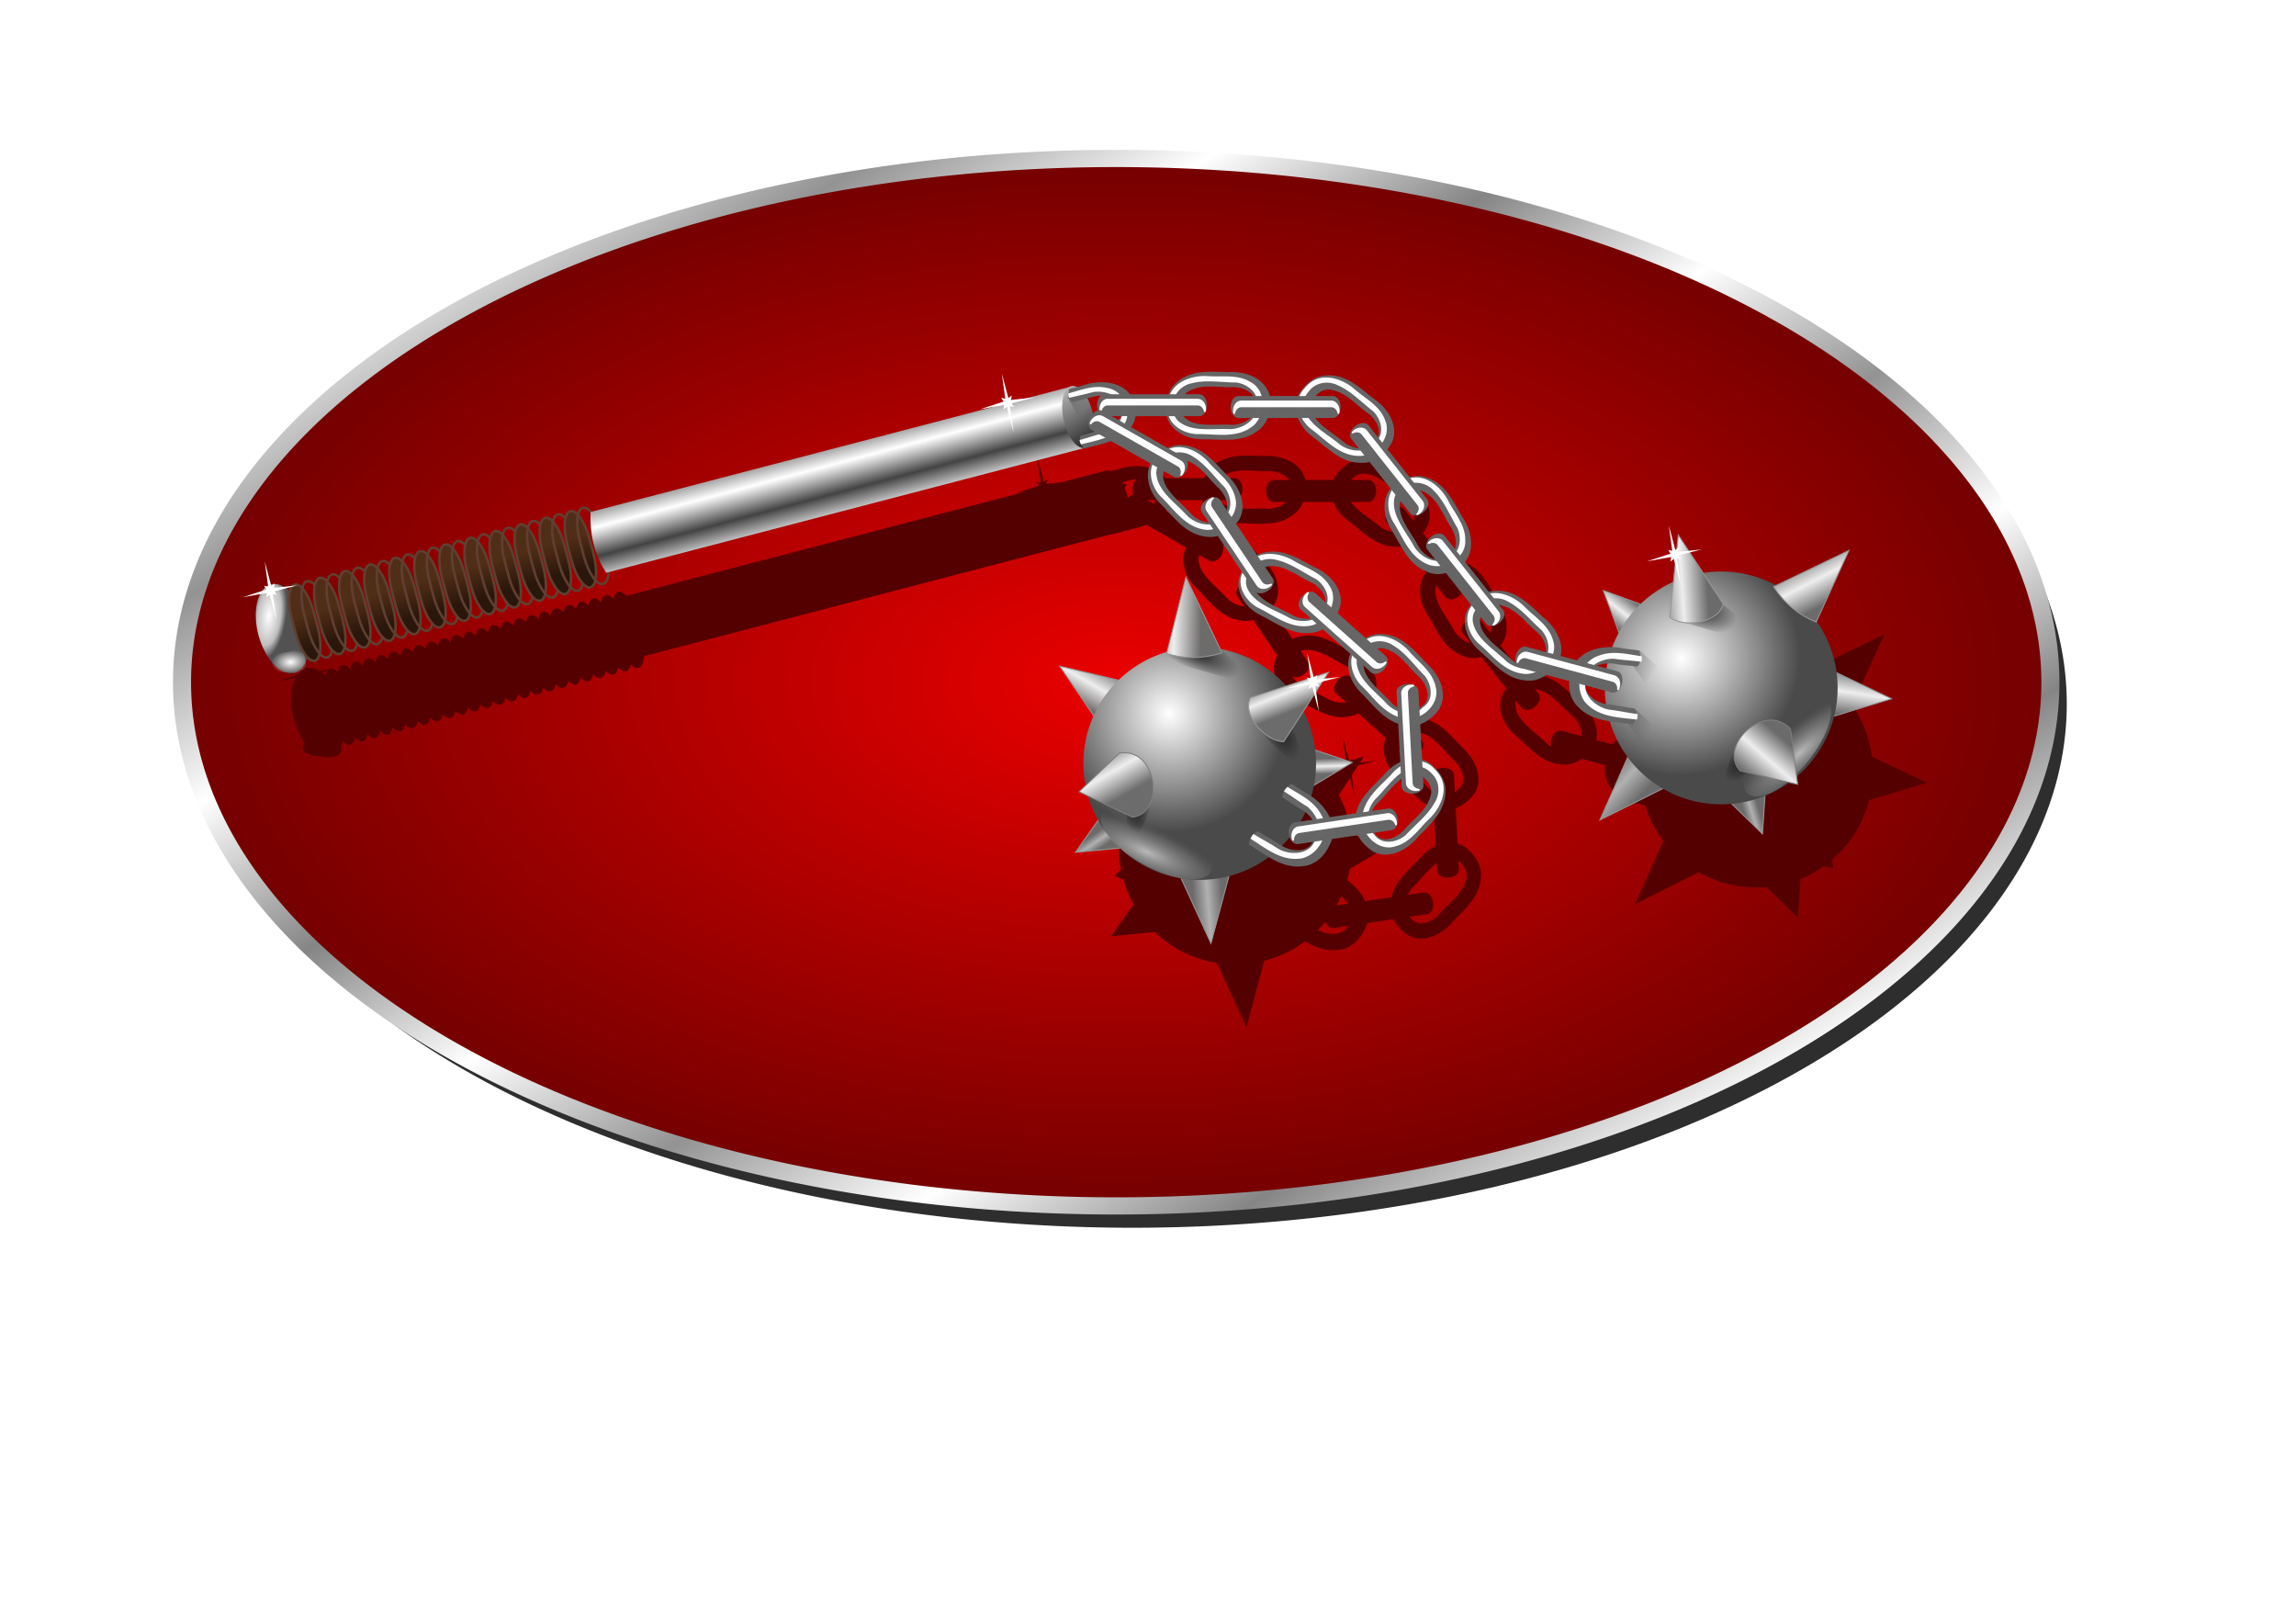 <svg xmlns="http://www.w3.org/2000/svg" xmlns:xlink="http://www.w3.org/1999/xlink" viewBox="0 0 1052.4 744.09" version="1.0"><defs><linearGradient id="R" y2="330.95" xlink:href="#e" gradientUnits="userSpaceOnUse" x2="722.87" gradientTransform="matrix(.747 .425 -.599 .869 157.46 -408.94)" y1="330.95" x1="711.2"/><linearGradient id="e"><stop offset="0" stop-color="#686868"/><stop offset="1" stop-color="#686868" stop-opacity="0"/></linearGradient><linearGradient id="f"><stop offset="0" stop-color="#6b6b6b"/><stop offset=".5" stop-color="#b1b1b1"/><stop offset="1" stop-color="#6d6d6d" stop-opacity=".984"/></linearGradient><linearGradient id="b"><stop offset="0" stop-color="#fff"/><stop offset=".617" stop-color="#979797" stop-opacity=".498"/><stop offset="1" stop-color="#303030" stop-opacity="0"/></linearGradient><linearGradient id="c"><stop offset="0" stop-color="#6b6b6b"/><stop offset=".5" stop-color="#eee"/><stop offset="1" stop-color="#6d6d6d" stop-opacity=".984"/></linearGradient><linearGradient id="a"><stop offset="0" stop-color="#fff"/><stop offset="1" stop-color="#4a4a4a"/></linearGradient><linearGradient id="m" y2="356.54" xlink:href="#g" gradientUnits="userSpaceOnUse" x2="181.87" gradientTransform="rotate(-14.898 -713.447 721.651) scale(1.486)" y1="346.63" x1="181.66"/><linearGradient id="g"><stop offset="0" stop-color="#502d16"/><stop offset="1" stop-color="#2a170b"/></linearGradient><linearGradient id="o" y2="376.89" spreadMethod="reflect" gradientUnits="userSpaceOnUse" x2="479.65" gradientTransform="translate(-13.294 -199.89)" y1="402.14" x1="486.33"><stop offset="0" stop-color="#434343"/><stop offset=".5" stop-color="#fff"/><stop offset="1" stop-color="#5a5a5a"/></linearGradient><linearGradient id="q" y2="545.88" xlink:href="#f" gradientUnits="userSpaceOnUse" x2="167.11" gradientTransform="translate(305.07 -422.65) scale(1.527)" y1="546.59" x1="158.42"/><linearGradient id="r" y2="527.58" xlink:href="#c" gradientUnits="userSpaceOnUse" x2="129.55" gradientTransform="matrix(-1.229 .906 .906 1.229 288.66 -411.14)" y1="523.82" x1="126.97"/><linearGradient id="i" y2="303.65" spreadMethod="reflect" gradientUnits="userSpaceOnUse" x2="229.93" y1="247.72" x1="192.26"><stop offset="0" stop-color="#858585"/><stop offset=".5" stop-color="#fff"/><stop offset="1" stop-color="#939393"/></linearGradient><linearGradient id="s" y2="527.58" xlink:href="#f" gradientUnits="userSpaceOnUse" x2="129.55" gradientTransform="translate(308.23 -418.07) scale(1.527)" y1="523.82" x1="126.97"/><linearGradient id="t" y2="485.57" xlink:href="#c" gradientUnits="userSpaceOnUse" x2="122.98" gradientTransform="translate(308.23 -418.07) scale(1.527)" y1="473.44" x1="130.02"/><linearGradient id="x" y2="485.84" xlink:href="#c" gradientUnits="userSpaceOnUse" x2="189.17" gradientTransform="translate(308.23 -418.07) scale(1.527)" y1="475.28" x1="184.89"/><linearGradient id="z" y2="513.03" xlink:href="#c" gradientUnits="userSpaceOnUse" x2="134.48" gradientTransform="translate(308.23 -418.07) scale(1.527)" y1="499.41" x1="126.73"/><linearGradient id="D" y2="545.61" xlink:href="#f" gradientUnits="userSpaceOnUse" x2="172" gradientTransform="matrix(-1.19 -.958 -.958 1.19 1464.1 -133.58)" y1="546.59" x1="158.42"/><linearGradient id="E" y2="530.06" xlink:href="#c" gradientUnits="userSpaceOnUse" x2="130.4" gradientTransform="matrix(.39 1.477 -1.477 .39 1469.7 -114.32)" y1="522.47" x1="124.69"/><linearGradient id="Q" y2="220.73" gradientUnits="userSpaceOnUse" x2="509.1" y1="248.01" x1="517.4"><stop offset="0" stop-color="#333"/><stop offset="1" stop-color="#cecece"/></linearGradient><linearGradient id="F" y2="527.58" xlink:href="#f" gradientUnits="userSpaceOnUse" x2="129.55" gradientTransform="matrix(-1.19 -.958 -.958 1.19 1458.8 -131.99)" y1="523.82" x1="126.97"/><linearGradient id="G" y2="485.57" xlink:href="#c" gradientUnits="userSpaceOnUse" x2="122.98" gradientTransform="matrix(-1.19 -.958 -.958 1.19 1458.8 -131.99)" y1="473.44" x1="130.02"/><linearGradient id="U" y2="461.32" xlink:href="#c" gradientUnits="userSpaceOnUse" x2="157.99" gradientTransform="translate(309.29 -417.36) scale(1.527)" y1="460.93" x1="141.75"/><linearGradient id="I" y2="457.77" xlink:href="#c" gradientUnits="userSpaceOnUse" x2="163.28" gradientTransform="matrix(-1.19 -.958 -.958 1.19 1457.5 -132.1)" y1="464.21" x1="149.03"/><linearGradient id="d"><stop offset="0" stop-color="#1a1a1a"/><stop offset="1" stop-color="#1a1a1a" stop-opacity="0"/></linearGradient><linearGradient id="P" y2="330.95" xlink:href="#e" gradientUnits="userSpaceOnUse" x2="722.87" gradientTransform="matrix(.847 .531 -.68 1.086 368.72 -407.37)" y1="330.95" x1="711.2"/><linearGradient id="O" y2="330.95" xlink:href="#e" gradientUnits="userSpaceOnUse" x2="722.87" gradientTransform="matrix(.847 .531 -.68 1.086 370.94 -434.06)" y1="330.95" x1="711.2"/><linearGradient id="N" y2="518.62" xlink:href="#c" gradientUnits="userSpaceOnUse" x2="130.91" gradientTransform="matrix(-1.19 -.958 -.958 1.19 1458.8 -131.99)" y1="503.44" x1="130.37"/><linearGradient id="L" y2="487.17" xlink:href="#c" gradientUnits="userSpaceOnUse" x2="196.04" gradientTransform="matrix(-1.19 -.958 -.958 1.19 1458.8 -131.99)" y1="476.91" x1="184.89"/><radialGradient id="M" xlink:href="#d" gradientUnits="userSpaceOnUse" cy="75.818" cx="26.41" gradientTransform="matrix(-.817 -.772 -1.454 1.445 931.34 259.42)" r="5.929"/><radialGradient id="u" xlink:href="#a" gradientUnits="userSpaceOnUse" cy="502" cx="132.61" gradientTransform="matrix(.457 .914 -.894 .447 532.23 137.95)" r="36.371"/><radialGradient id="T" xlink:href="#d" gradientUnits="userSpaceOnUse" cy="2.871" cx="9.18" gradientTransform="matrix(-.463 .762 -2.084 -1.099 557.62 294.46)" r="9.663"/><radialGradient id="n" gradientUnits="userSpaceOnUse" cy="348.82" cx="243.79" gradientTransform="matrix(1.521 5.287 -8.4 1.305 2692.5 -1440.7)" r="1.043"><stop offset="0" stop-color="#fff"/><stop offset="1" stop-color="#fff" stop-opacity="0"/></radialGradient><radialGradient id="v" xlink:href="#b" gradientUnits="userSpaceOnUse" cy="82.863" cx="51.899" gradientTransform="matrix(.046 .439 -1.581 .114 170.32 56.754)" r="15.532"/><radialGradient id="j" gradientUnits="userSpaceOnUse" cy="253.04" cx="254.82" gradientTransform="matrix(1 0 0 .593 0 103.01)" r="169.87"><stop offset="0" stop-color="#ea0000"/><stop offset="1" stop-color="#730000"/></radialGradient><radialGradient id="J" xlink:href="#b" gradientUnits="userSpaceOnUse" cy="82.448" cx="52.349" gradientTransform="matrix(.084 .431 -1.571 .237 167.33 47.045)" r="15.532"/><radialGradient id="H" xlink:href="#a" gradientUnits="userSpaceOnUse" cy="486.89" cx="157.8" gradientTransform="matrix(.457 .914 -.894 .447 532.23 137.95)" r="36.371"/><radialGradient id="y" xlink:href="#d" gradientUnits="userSpaceOnUse" cy="75.818" cx="26.41" gradientTransform="matrix(1.12 -.089 .227 2.037 473.76 217.56)" r="5.929"/><radialGradient id="K" xlink:href="#d" gradientUnits="userSpaceOnUse" cy="2.871" cx="9.18" gradientTransform="matrix(-.388 .995 -1.724 -.691 787.4 271.68)" r="9.663"/><radialGradient id="w" xlink:href="#d" gradientUnits="userSpaceOnUse" cy="2.871" cx="9.18" gradientTransform="matrix(-.582 .54 -.979 -1.531 593.22 332.27)" r="9.663"/><radialGradient id="l" gradientUnits="userSpaceOnUse" cy="348.25" cx="142.22" gradientTransform="matrix(.637 .263 -.655 1.588 281.89 -244.82)" r="7.704"><stop offset="0" stop-color="#fff"/><stop offset=".689" stop-color="#bfbfbf"/><stop offset="1" stop-color="#525252"/></radialGradient><filter id="S" height="1.478" width="1.033" y="-.239" x="-.016"><feGaussianBlur stdDeviation=".574"/></filter><filter id="h"><feGaussianBlur stdDeviation="3.105"/></filter><filter id="p"><feGaussianBlur stdDeviation="3.843"/></filter><filter id="k"><feGaussianBlur stdDeviation="10.682"/></filter><filter id="C"><feGaussianBlur stdDeviation="1.035"/></filter><clipPath id="B" clipPathUnits="userSpaceOnUse"><path d="M69.756 419.73c-29.363-.73-54.615-18.77-56.367-40.26-1.751-21.49 33.443-44.49 38.269-26.77 1.58 5.8 27.764 2.04 28.876.41 9.116-13.3 37.736 10.49 39.246 29.02 1.75 21.49-20.661 38.34-50.024 37.6z" opacity=".615" color="#000" fill-rule="evenodd" fill="#1a1a1a"/></clipPath><clipPath id="A" clipPathUnits="userSpaceOnUse"><path d="M-159.35-60.314c-12.07 26.781-38.49 43.064-58.97 36.346-20.49-6.718-28.05-48.076-9.84-45.654 5.96.794 12.64-24.803 11.58-26.457-8.73-13.561 24.29-30.711 41.96-24.921 20.49 6.72 27.33 33.905 15.27 60.686z" opacity=".615" color="#000" fill-rule="evenodd" fill="#1a1a1a"/></clipPath></defs><rect ry="4.052" height="537.83" width="911.79" y="49.901" x="54.784" color="#000" fill="#fff"/><path d="M423.07 253.04a168.25 99.098 0 11-336.5 0 168.25 99.098 0 11336.5 0z" transform="matrix(2.545 0 0 2.422 -129.38 -290.22)" color="#000" filter="url(#h)" fill="#2e2e2e"/><path d="M423.07 253.04a168.25 99.098 0 11-336.5 0 168.25 99.098 0 11336.5 0z" transform="matrix(2.545 0 0 2.422 -136.89 -300.22)" color="#000" stroke="url(#i)" stroke-width="3.252" fill="url(#j)"/><path d="M570.22 208.82c-5.1.16-10.16 1.11-14.28 4.66-1.97 1.54-3.26 3.49-4.06 5.66H534.1c-.04-.05-.07-.11-.1-.16-4.81-6.17-14.47-6.38-21.59-3.88-.99.26-2.04.53-3.06.79-.75-.29-1.48-.36-2.19-.19-.23.05-.48.11-.69.22l-.03-.1-19.91 5.19-6.84.75.37-2.06-1.56 1.19-3-11.29 1.56 11.63-1.87-.41 1.09 1.72-10.84 3.5 5.72-1-184.1 48.03c-1.27-1.44-2.55-2.17-3.65-1.87-1.08.28-1.82 1.48-2.22 3.28-1.24-1.36-2.46-2.04-3.53-1.75-1.08.29-1.82 1.48-2.22 3.28-1.24-1.35-2.46-2.03-3.53-1.75-1.06.28-1.79 1.46-2.19 3.22-1.23-1.34-2.46-1.97-3.53-1.69-1.06.28-1.82 1.46-2.22 3.22-1.23-1.34-2.46-1.97-3.53-1.69-1.07.29-1.82 1.47-2.22 3.25-1.23-1.35-2.46-2-3.53-1.72-1.07.29-1.82 1.47-2.22 3.25-1.23-1.35-2.46-2-3.53-1.71-1.08.28-1.82 1.45-2.22 3.25-1.23-1.36-2.46-2.04-3.53-1.75-1.07.28-1.79 1.47-2.19 3.25-1.23-1.35-2.46-2.01-3.53-1.72-1.07.28-1.82 1.47-2.22 3.25-1.23-1.35-2.46-2.01-3.53-1.72-1.07.28-1.82 1.47-2.22 3.25-1.23-1.35-2.46-2.01-3.53-1.72-1.08.29-1.82 1.48-2.22 3.28-1.23-1.35-2.46-2.03-3.53-1.75-1.08.29-1.82 1.48-2.22 3.28-1.23-1.35-2.46-2.03-3.53-1.75-1.06.28-1.79 1.46-2.19 3.22-1.23-1.34-2.49-1.97-3.56-1.69-1.06.29-1.79 1.46-2.19 3.22-1.23-1.34-2.46-1.97-3.53-1.69-1.06.29-1.82 1.46-2.22 3.22-1.23-1.34-2.46-1.97-3.53-1.68-1.07.28-1.82 1.46-2.22 3.25-1.23-1.36-2.46-2.01-3.53-1.72-1.07.28-1.82 1.45-2.22 3.25-1.23-1.36-2.46-2.04-3.53-1.75-1.07.28-1.82 1.47-2.22 3.25-1.22-1.34-2.46-2.01-3.53-1.72-1.07.28-1.79 1.47-2.19 3.25-1.23-1.35-2.46-2.01-3.53-1.72-1.07.28-1.82 1.47-2.22 3.25-1.23-1.34-2.46-2-3.53-1.72-1.07.29-1.82 1.48-2.22 3.28-1.23-1.35-2.45-2.03-3.53-1.75-1.07.29-1.82 1.48-2.22 3.28-1.23-1.35-2.45-2.03-3.53-1.75-1.07.29-1.82 1.47-2.22 3.25-1.23-1.35-2.46-2-3.53-1.72-.37.1-.67.33-.97.63l-3.93.44c-1.4-.81-2.84-1.27-4.22-1.28l.06-.32-.44.35c-.45.02-.9.07-1.34.18l-2.81-10.59 1.53 11.09c-.22.11-.42.21-.63.35l-1.18-.25.5.78c-.53.44-1.03.99-1.47 1.59l-8.78 2.85 7.93-1.41c-2.28 4.39-2.74 11.41-.78 18.78 1.13 4.25 2.91 7.98 5 10.91-.82.81-1.22 1.68-1.03 2.56.45 2.07 3.98 3.46 8.44 3.59 1.17.39 2.34.54 3.47.35l.06.19c4.73-.53 6.24-1.29 5.72-5.29.31-.67.55-1.41.78-2.18 1.19 1.25 2.37 1.87 3.41 1.59 1.06-.28 1.78-1.46 2.18-3.22 1.23 1.34 2.47 1.97 3.53 1.69 1.07-.28 1.82-1.46 2.22-3.22 1.23 1.34 2.47 1.97 3.53 1.69 1.07-.28 1.82-1.46 2.22-3.22 1.23 1.34 2.47 1.97 3.53 1.69 1.08-.29 1.83-1.46 2.22-3.25 1.24 1.35 2.46 2.03 3.53 1.75 1.08-.29 1.83-1.49 2.22-3.28 1.24 1.35 2.46 2.03 3.53 1.75 1.07-.29 1.82-1.47 2.22-3.25 1.23 1.33 2.47 2 3.53 1.71 1.07-.28 1.79-1.47 2.19-3.25 1.23 1.35 2.46 2.01 3.53 1.72 1.07-.28 1.82-1.47 2.22-3.25 1.23 1.35 2.46 2.01 3.53 1.72 1.08-.28 1.82-1.48 2.22-3.28 1.24 1.36 2.46 2.04 3.53 1.75 1.08-.29 1.82-1.48 2.22-3.28 1.24 1.35 2.46 2.03 3.53 1.75s1.79-1.46 2.19-3.22c1.23 1.34 2.5 1.97 3.56 1.69 1.07-.28 1.79-1.46 2.19-3.22 1.23 1.34 2.46 1.97 3.53 1.69 1.06-.29 1.82-1.46 2.22-3.22 1.23 1.34 2.46 1.97 3.53 1.69 1.08-.29 1.82-1.46 2.22-3.25 1.24 1.35 2.46 2.03 3.53 1.75 1.08-.29 1.82-1.49 2.22-3.29 1.23 1.36 2.46 2.04 3.53 1.75 1.08-.28 1.82-1.48 2.22-3.28 1.23 1.36 2.46 2.04 3.53 1.75 1.07-.28 1.79-1.47 2.19-3.25 1.23 1.35 2.46 2.01 3.53 1.72 1.07-.28 1.82-1.47 2.22-3.25 1.23 1.35 2.46 2 3.53 1.72 1.08-.29 1.82-1.48 2.22-3.28 1.23 1.35 2.46 2.03 3.53 1.75 1.08-.29 1.82-1.48 2.22-3.28 1.23 1.35 2.46 2.03 3.53 1.75 1.07-.29 1.82-1.47 2.22-3.25 1.23 1.35 2.46 2 3.53 1.72 1.06-.29 1.79-1.46 2.19-3.22 1.23 1.34 2.46 1.97 3.53 1.69 1.06-.29 1.82-1.46 2.22-3.22 1.23 1.34 2.46 1.97 3.53 1.68 1.46-.38 2.33-2.43 2.53-5.4l213.44-55.69c.91-.11 1.8-.31 2.65-.53.49-.15 1.01-.27 1.5-.41.27 0 .56-.03.82-.09.35-.08.66-.22.97-.41 3.6-.92 7.38-1.73 10.84-3.03l18.25 10.38c-2.96 5.72-.49 13.16 3.91 17.78 6.26 5.95 11.65 14.54 21.28 15.69 1.92.34 3.79.21 5.56-.29l11 16.35c-.11.21-.21.41-.31.62-3.65 7.36 1.6 15.43 8.18 18.97 7.81 3.71 15.59 10.19 25.1 8.28 1.52-.21 2.94-.7 4.22-1.4l12.59 11.25c-2.43 5.62-.01 12.69 4.22 17.12 5.45 5.18 10.23 12.31 17.72 14.85l.94 17.56a19.565 19.565 0 00-5.88 4.15c-5.18 5.91-12.53 11.18-14.41 19.35l-12.03 1.78c-1.71-3.82-4.79-7.15-8.28-9.59.49-1.69.87-3.39 1.19-5.13l17.37-10.34-16.87-5.66c-.76-6.37-2.66-12.4-5.47-17.87l5-7.75 2.16 8.15-1.32-9.44 1.41-2.21.09.03-.06-.07 1.5-2.31 8.1-2.06-7.25.78 1.87-2.94-5.25 1.72.09-.47-.96.75-.69.22-2.94-11.03 1.56 11.47-.18.06-1.66-.34.47.75-9.85 3.22c-7.71-8.54-18.15-14.56-29.93-16.72l-.35-.28-15.68-32.91-8.72 34.47a53.227 53.227 0 00-21.91 12.78l-27.19-6.5 15.63 22.84c-3.06 6.72-4.75 14.18-4.75 22.04 0 3.37.3 6.67.9 9.87l-2.93 2.81 4.06 1.94c1.12 3.93 2.68 7.68 4.62 11.19l-10.28 14.65 20.07-1.96a53.232 53.232 0 0028.43 14.15l13.57 29.5 8.15-30.5c6.84-1.75 13.17-4.8 18.66-8.9 4.75 2.75 9.77 4.74 15.4 3.9 6.61-.56 11.24-6.33 13.19-12.28l11.97-1.78c1.53 3.1 4.11 5.73 6.91 7.5 7.33 3.84 15.8-.71 20.68-6.75 5.42-5.57 12.22-11.49 12.5-20.19.42-5.17-2.46-9.49-6.12-12.65a11.128 11.128 0 00-4.56-2.5l-.88-16.29c3.59-1.29 6.71-3.99 8.78-7 4.13-7.17-.09-15.84-5.93-20.96-5.35-5.64-10.98-12.65-19.66-13.29-3-.36-5.76.41-8.19 1.82l-12.87-11.5c.49-1.02.91-2.05 1.22-3.1 1.69-8.1-5.02-15.01-12.16-18.06-6.84-3.69-14.37-8.63-22.81-6.53-1.14.23-2.19.63-3.16 1.12l-9.62-14.34c.48-.56.93-1.16 1.34-1.75 4.13-7.17-.1-15.82-5.94-20.94-5.35-5.63-10.98-12.67-19.65-13.31-2.58-.31-5 .21-7.16 1.25l-16.91-9.62c1.22-1.5 1.88-3.19 2.13-4.94h14.44c1.6 6.6 8.9 10.42 15.53 10.59 8.64-.2 18.52 2.08 26.15-3.9 2.15-1.49 3.61-3.55 4.53-5.85h13.88c1.21 3.07 3.34 5.89 5.87 7.91 7.02 5.05 13.53 12.83 23.22 12.65 1.3.06 2.54-.14 3.72-.46l9.66 12.21c-3.95 4.88-3.3 12.46-.19 17.88 4.67 7.27 7.86 16.91 16.94 20.31 2.81 1.25 5.8 1.28 8.62.56l11.47 14.47-.03.03c-5.38 6.21-2.32 15.33 3.16 20.41 6.62 5.56 12.54 13.77 22.22 14.31 3.39.4 6.55-.68 9.21-2.53l10.57 2.85c-.34 4.21.64 8.47 3.75 11.53 3.89 4.34 9.19 5.99 14.75 6.9a52.97 52.97 0 008.28 16.32l-12.78 28.84 29.03-14.5c9.62 5.51 20.49 7.73 31.06 6.81l14.41 14.13 1.15-17.85c2.19-.7 4.62-1.9 7.13-3.59 1.19-.71 2.36-1.45 3.5-2.25l4.37 1.03-.53-4.06c2.48-2.12 4.79-4.47 6.91-7.1 4.93-6.12 8.26-13 10.09-20.15l26.53-8L858 346.76c-1.06-8.41-4.1-16.57-9.06-23.72l14.84-32.34-33.09 15.94a53.208 53.208 0 00-34-5.88l-5.91-9.06 5.57-1.44-6.07.66-4.72-7.25-.68 6.4-.66.5-3-11.28 1.59 11.6-1.9-.41 1.09 1.75-10.81 3.47 11.12-1.94-.37 2.06 1.56-1.22.66 2.44-.81 7.72c-5.63 2.51-10.91 6.01-15.5 10.5l-16.66-6.19 7.06 18.97c-1.23 2.28-2.31 4.61-3.19 7-5.96-.13-12.17 1.63-15.96 6.1l-7.47-2.04c1.57-6.68-2.77-13.69-8.19-17.87-5.69-5.29-11.74-11.94-20.44-12.03-1.51-.09-2.96.09-4.31.5l-10.91-13.78c4.8-6 2.79-14.84-1.47-20.91-3.85-6.74-7.68-14.92-15.96-17.59-2.69-1.01-5.4-1-7.97-.32l-10.13-12.78c.84-1.07 1.57-2.21 2.16-3.37 3.12-7.67-2.21-15.66-8.69-19.94-6.06-4.85-12.63-11.05-21.31-10.5-5.19.09-9.2 3.37-12 7.31-.52.7-.92 1.42-1.25 2.16h-12.88c-.01-.1-.01-.21-.03-.31-2.13-8-11.25-11.15-19-10.66-2.91-.08-5.97-.28-9.03-.19zm1.56 6.78c3.4.07 6.83.49 10.16.29 3.17.09 7.12 1.45 8.91 4.09h-6.97c-1.94 0-3.5 2.24-3.5 5.03s1.56 5.03 3.5 5.03h5.59c-2.18 2.04-5.59 3.09-8.31 3.13-6.38-.48-13.32.94-19.19-1.5-1.19-.57-2.42-1.39-3.28-2.47H566c1.13 0 2.15-.78 2.78-1.97.06-.07.1-.15.13-.25.37-.8.59-1.77.59-2.81 0-2.79-1.56-5.03-3.5-5.03h-6.56c.62-.73 1.41-1.32 2.37-1.72 3.19-1.61 6.57-1.89 9.97-1.82zm53 1.41c.63-.03 1.28.02 1.94.19 7.02 1.27 11.41 7.2 16.97 10.9 3 2.41 5.75 6.99 4.12 10.63l-4.25-5.38c-1.2-1.51-3.93-1.32-6.12.41s-2.98 4.33-1.78 5.84l3.44 4.32c-2.37-.25-4.75-1.25-6.44-2.5-4.38-3.86-10.1-6.73-13.5-11.38h8.09c1.13 0 2.11-.78 2.75-1.97a.56.56 0 00.1-.15c.4-.83.65-1.82.65-2.91 0-2.79-1.56-5.03-3.5-5.03h-7.94c1.42-1.63 3.34-2.85 5.47-2.97zM521 219.73c-1.12.84-1.87 2.49-1.87 4.44 0 .87.16 1.69.43 2.4-.89.22-1.79.78-2.56 1.63-.39-1.72-.91-3.33-1.53-4.78l1.22-1.35-2.09-.53c-.09-.16-.17-.31-.25-.47 1.02-.26 2.02-.53 3-.87 1.1-.29 2.36-.46 3.65-.47zm4.85 9.47h3.96a6.83 6.83 0 01-.96 1.72l-3-1.72zm-8.13 6.94l.22.12-.22.06c.01-.06 0-.12 0-.18zm42.75 13.53c6.45 2.36 9.94 8.59 14.81 12.9 2.29 2.42 4.2 6.41 3.32 9.63l-3.13-4.66c-1.08-1.61-3.81-1.65-6.12-.09-2.32 1.55-3.33 4.11-2.25 5.72l3.18 4.72c-2.87-.21-5.88-1.81-7.75-3.63-4.18-4.84-10.1-8.72-12.53-14.59-.57-1.61-.87-3.61-.28-5.28l4.63 2.62c.98.56 2.23.37 3.37-.34.08-.03.17-.09.25-.16.72-.51 1.39-1.25 1.91-2.16.93-1.64 1.09-3.41.59-4.68zm106.81 13.68c.96.16 1.89.5 2.75 1.13 6.07 3.76 7.97 10.92 11.78 16.41 1.48 2.59 2.36 6.33 1.35 9.18l-4.75-6.03c-1.2-1.52-3.94-1.35-6.13.38-2.18 1.73-2.98 4.35-1.78 5.87l3.53 4.47c-3.02-.69-5.87-3.16-7.37-5.56-2.91-5.7-7.75-10.88-8.72-17.16-.13-1.21-.08-2.61.31-3.84l4.31 5.44c.75.94 2.08 1.23 3.5.9h.04c.86-.2 1.77-.63 2.59-1.28 2.19-1.73 2.98-4.36 1.78-5.87l-3.19-4.04zm-68.87 34.54c.22-.01.46.01.69.03 7.13-.01 12.49 5.04 18.62 7.68 3.14 1.71 6.44 5.28 6.13 8.88l-4.72-4.22c-.84-.75-2.11-.83-3.38-.37-.06 0-.12.03-.19.06l-.09.03-.09.06c-.78.35-1.55.91-2.22 1.66-1.86 2.08-2.2 4.8-.75 6.09l4.56 4.06c-2.62.43-5.59-.14-7.72-1.18-5.48-3.3-12.3-5.15-16.44-9.97-.17-.23-.36-.44-.53-.69 1.34.69 3.37.45 5.16-.75 2.31-1.56 3.3-4.11 2.22-5.72l-3.47-5.15c.69-.29 1.43-.48 2.22-.5zm-448.47 9.53c-.36.53-.65 1.24-.84 2.09a18.49 18.49 0 00-1.72-1.44l2.56-.65zm553.53 8.31c.44.05.87.16 1.31.31 6.91 1.79 10.86 8.02 16.13 12.13 2.36 2.21 4.46 5.94 3.94 9.15l-9.07-2.47c-1.87-.5-3.96 1.25-4.68 3.94-.32 1.19-.3 2.34-.04 3.31-.79-.44-1.53-.93-2.15-1.46-4.47-4.57-10.62-8.08-13.41-13.79-.72-1.68-1.2-3.83-.53-5.62l2.44 3.09c.7.89 1.92 1.18 3.25.94.06 0 .12-.01.19-.03.89-.19 1.83-.61 2.68-1.28 2.19-1.73 2.99-4.36 1.78-5.88l-1.84-2.34zm-54.19 19.84c.83-.01 1.7.13 2.53.47 6.79 2.21 10.34 8.7 15.35 13.13 3.2 3.39 5.66 9.85.72 12.97-.32.38-.65.71-1 1l-.44-8.04c-.06-1.13-.9-2.08-2.13-2.65-.01-.01-.02-.03-.03-.03-.04-.02-.08-.05-.12-.07-.03-.01-.06-.02-.1-.03-.82-.33-1.8-.49-2.84-.43-2.78.14-4.95 1.81-4.84 3.75l.37 7c-.88-.54-1.68-1.14-2.34-1.79-4.18-4.84-10.13-8.72-12.56-14.59-.3-.83-.52-1.78-.6-2.72l3.53 3.13c1.45 1.29 4.12.64 5.97-1.44 1.86-2.08 2.17-4.77.72-6.06l-3.78-3.38c.53-.14 1.05-.21 1.59-.22zm103.57 6.97h.06c-.16.74-.29 1.48-.41 2.22l-4.28-1.16c1.45-.6 3.05-.95 4.63-1.06zm-9.88 10.06l8.84 2.38c.07 2.07.27 4.14.57 6.19-4.21-.82-9.27-4.02-9.41-8.57zm-74.44 41.97c.02.02.05.02.07.03 2.66 2.01 4.59 5.44 3.34 8.85-1.94 6.87-8.28 10.66-12.5 15.84-3.26 3.34-9.62 6.06-12.94 1.25-.15-.11-.3-.25-.44-.37l8.1-1.22c1.11-.17 1.98-1.08 2.44-2.35.04-.07.07-.18.09-.28.25-.85.31-1.84.16-2.87-.41-2.76-2.28-4.76-4.19-4.47l-7.44 1.09c.57-1.16 1.27-2.21 2.03-3.06 3.86-3.6 7.02-8.38 11.25-11.44l.19 3.38c.1 1.93 2.43 3.37 5.22 3.22 2.78-.15 4.94-1.82 4.84-3.75l-.22-3.85zm-53.75 16.16c1.17.95 2.26 2.14 3.13 3.44l-5.28.78c.78-1.37 1.49-2.78 2.15-4.22zm-7.31 11.72c.76 1.88 2.23 3.1 3.75 2.87l6.59-.97c-2.57 4.91-9.52 4.15-13.68 1.82 1.17-1.19 2.28-2.43 3.34-3.72z" color="#000" filter="url(#k)" fill="#500"/><path d="M155.18 350.49a7.704 14.086 0 110-.05" transform="rotate(-14.898 -715.495 747.132) scale(1.486)" color="#000" fill="url(#l)"/><path d="M135.02 267.87c2.8-.74 6.73 4.94 8.8 12.74l1.8 6.75c2.08 7.8 1.49 14.68-1.31 15.43-2.81.74-6.73-4.94-8.81-12.74l-1.8-6.75c-2.07-7.8-1.49-14.68 1.32-15.43z" stroke-width="1.137" color="#000" stroke="#5f3f31" fill="url(#m)"/><path d="M140.76 266.35c2.81-.75 6.73 4.93 8.81 12.73l1.79 6.75c2.08 7.8 1.49 14.68-1.31 15.43s-6.73-4.93-8.81-12.74l-1.79-6.74c-2.08-7.81-1.49-14.69 1.31-15.43z" stroke-width="1.137" color="#000" stroke="#5f3f31" fill="url(#m)"/><path d="M146.51 264.82c2.8-.75 6.73 4.93 8.8 12.73l1.8 6.75c2.07 7.81 1.49 14.69-1.32 15.43-2.8.75-6.73-4.93-8.8-12.73l-1.8-6.75c-2.07-7.81-1.49-14.69 1.32-15.43z" stroke-width="1.137" color="#000" stroke="#5f3f31" fill="url(#m)"/><path d="M152.25 263.29c2.8-.75 6.73 4.93 8.81 12.74l1.79 6.74c2.08 7.81 1.49 14.69-1.31 15.43-2.8.75-6.73-4.93-8.81-12.73l-1.79-6.75c-2.08-7.8-1.49-14.68 1.31-15.43z" stroke-width="1.137" color="#000" stroke="#5f3f31" fill="url(#m)"/><path d="M157.99 261.76c2.81-.74 6.74 4.94 8.81 12.74l1.8 6.75c2.07 7.8 1.49 14.68-1.32 15.43-2.8.74-6.73-4.94-8.8-12.74l-1.8-6.75c-2.08-7.8-1.49-14.68 1.31-15.43z" stroke-width="1.137" color="#000" stroke="#5f3f31" fill="url(#m)"/><path d="M163.74 260.23c2.8-.74 6.73 4.94 8.8 12.74l1.8 6.75c2.08 7.8 1.49 14.68-1.31 15.43-2.81.74-6.73-4.94-8.81-12.74l-1.8-6.75c-2.07-7.8-1.49-14.68 1.32-15.43z" stroke-width="1.137" color="#000" stroke="#5f3f31" fill="url(#m)"/><path d="M169.48 258.7c2.81-.74 6.73 4.94 8.81 12.74l1.79 6.75c2.08 7.8 1.49 14.68-1.31 15.43s-6.73-4.93-8.81-12.74l-1.79-6.75c-2.08-7.8-1.49-14.68 1.31-15.43z" stroke-width="1.137" color="#000" stroke="#5f3f31" fill="url(#m)"/><path d="M175.23 257.18c2.8-.75 6.73 4.93 8.8 12.73l1.8 6.75c2.07 7.8 1.49 14.69-1.32 15.43-2.8.75-6.73-4.93-8.8-12.74l-1.8-6.74c-2.07-7.81-1.49-14.69 1.32-15.43z" stroke-width="1.137" color="#000" stroke="#5f3f31" fill="url(#m)"/><path d="M180.97 255.65c2.8-.75 6.73 4.93 8.81 12.74l1.79 6.74c2.08 7.81 1.49 14.69-1.31 15.43-2.8.75-6.73-4.93-8.81-12.73l-1.79-6.75c-2.08-7.8-1.49-14.69 1.31-15.43z" stroke-width="1.137" color="#000" stroke="#5f3f31" fill="url(#m)"/><path d="M186.71 254.12c2.81-.75 6.74 4.94 8.81 12.74l1.8 6.75c2.07 7.8 1.49 14.68-1.32 15.43-2.8.74-6.73-4.94-8.8-12.74l-1.8-6.75c-2.08-7.8-1.49-14.68 1.31-15.43z" stroke-width="1.137" color="#000" stroke="#5f3f31" fill="url(#m)"/><path d="M192.46 252.59c2.8-.74 6.73 4.94 8.81 12.74l1.79 6.75c2.08 7.8 1.49 14.68-1.31 15.43-2.81.74-6.73-4.94-8.81-12.74l-1.8-6.75c-2.07-7.8-1.49-14.68 1.32-15.43z" stroke-width="1.137" color="#000" stroke="#5f3f31" fill="url(#m)"/><path d="M198.2 251.06c2.81-.74 6.73 4.94 8.81 12.74l1.79 6.75c2.08 7.8 1.49 14.68-1.31 15.43-2.8.74-6.73-4.94-8.81-12.74l-1.79-6.75c-2.08-7.8-1.49-14.68 1.31-15.43z" stroke-width="1.137" color="#000" stroke="#5f3f31" fill="url(#m)"/><path d="M203.95 249.54c2.8-.75 6.73 4.93 8.8 12.73l1.8 6.75c2.07 7.8 1.49 14.69-1.32 15.43-2.8.75-6.73-4.93-8.8-12.74l-1.8-6.74c-2.07-7.81-1.49-14.69 1.32-15.43z" stroke-width="1.137" color="#000" stroke="#5f3f31" fill="url(#m)"/><path d="M209.69 248.01c2.8-.75 6.73 4.93 8.81 12.73l1.79 6.75c2.08 7.81 1.49 14.69-1.31 15.43-2.8.75-6.73-4.93-8.81-12.73l-1.79-6.75c-2.08-7.8-1.49-14.69 1.31-15.43z" stroke-width="1.137" color="#000" stroke="#5f3f31" fill="url(#m)"/><path d="M215.43 246.48c2.81-.75 6.74 4.93 8.81 12.74l1.8 6.75c2.07 7.8 1.49 14.68-1.32 15.42-2.8.75-6.73-4.93-8.8-12.73l-1.8-6.75c-2.08-7.8-1.49-14.68 1.31-15.43z" stroke-width="1.137" color="#000" stroke="#5f3f31" fill="url(#m)"/><path d="M221.18 244.95c2.8-.74 6.73 4.94 8.81 12.74l1.79 6.75c2.08 7.8 1.49 14.68-1.31 15.43-2.81.74-6.73-4.94-8.81-12.74l-1.8-6.75c-2.07-7.8-1.49-14.68 1.32-15.43z" stroke-width="1.137" color="#000" stroke="#5f3f31" fill="url(#m)"/><path d="M226.92 243.42c2.81-.74 6.73 4.94 8.81 12.74l1.79 6.75c2.08 7.8 1.49 14.68-1.31 15.43-2.8.74-6.73-4.94-8.81-12.74l-1.79-6.75c-2.08-7.8-1.49-14.68 1.31-15.43z" stroke-width="1.137" color="#000" stroke="#5f3f31" fill="url(#m)"/><path d="M232.67 241.9c2.8-.75 6.73 4.93 8.8 12.73l1.8 6.75c2.07 7.8 1.49 14.68-1.31 15.43-2.81.75-6.74-4.93-8.81-12.74l-1.8-6.75c-2.07-7.8-1.49-14.68 1.32-15.42z" stroke-width="1.137" color="#000" stroke="#5f3f31" fill="url(#m)"/><path d="M238.41 240.37c2.8-.75 6.73 4.93 8.81 12.73l1.79 6.75c2.08 7.8 1.49 14.69-1.31 15.43-2.8.75-6.73-4.93-8.81-12.74l-1.79-6.74c-2.08-7.81-1.49-14.69 1.31-15.43z" stroke-width="1.137" color="#000" stroke="#5f3f31" fill="url(#m)"/><path d="M244.15 238.84c2.81-.75 6.74 4.93 8.81 12.74l1.8 6.74c2.07 7.81 1.49 14.69-1.32 15.43-2.8.75-6.73-4.93-8.8-12.73l-1.8-6.75c-2.07-7.8-1.49-14.69 1.31-15.43z" stroke-width="1.137" color="#000" stroke="#5f3f31" fill="url(#m)"/><path d="M249.9 237.31c2.8-.75 6.73 4.94 8.81 12.74l1.79 6.75c2.08 7.8 1.49 14.68-1.31 15.43-2.81.74-6.73-4.94-8.81-12.74l-1.8-6.75c-2.07-7.8-1.49-14.68 1.32-15.43z" stroke-width="1.137" color="#000" stroke="#5f3f31" fill="url(#m)"/><path d="M255.64 235.78c2.81-.74 6.73 4.94 8.81 12.74l1.79 6.75c2.08 7.8 1.49 14.68-1.31 15.43-2.8.74-6.73-4.94-8.81-12.74l-1.79-6.75c-2.08-7.8-1.49-14.68 1.31-15.43z" stroke-width="1.137" color="#000" stroke="#5f3f31" fill="url(#m)"/><path d="M261.39 234.25c2.8-.74 6.73 4.94 8.8 12.74l1.8 6.75c2.07 7.8 1.49 14.68-1.31 15.43-2.81.75-6.74-4.94-8.81-12.74l-1.8-6.75c-2.07-7.8-1.49-14.68 1.32-15.43z" stroke-width="1.137" color="#000" stroke="#5f3f31" fill="url(#m)"/><path d="M267.13 232.73c2.8-.75 6.73 4.93 8.81 12.73l1.79 6.75c2.08 7.8 1.49 14.69-1.31 15.43-2.8.75-6.73-4.93-8.81-12.74l-1.79-6.74c-2.08-7.81-1.49-14.69 1.31-15.43z" color="#000" stroke="#5f3f31" stroke-width="1.137" fill="url(#m)"/><path d="M134.2 308.02c-5.93.65-11.2-.91-11.76-3.48s3.81-5.18 9.74-5.83c5.74-.63 4.93-7.85 7.19 1.02 1.84 7.28.96 8.29-4.96 8.94" color="#000" fill="url(#n)"/><path d="M490.17 177.36l7.19 27.87-219.49 57.26c-4.93-7.58-7.55-16.19-7.2-27.86l219.5-57.27z" fill-rule="evenodd" color="#000" fill="url(#o)"/><path d="M142.37 165.39l-11.69-2.31 10.47 68.42-19.23-66.59-9.79 6.78 2.31-11.69-69.047 11.11 67.227-19.86-6.79-9.8 11.69 2.31-9.84-65.894 18.6 64.074 9.79-6.79-2.31 11.69 67.79-6.69-65.97 15.45 6.79 9.79z" transform="matrix(.161 0 0 .176 104.01 243.57)" color="#000" filter="url(#p)" fill="#fff"/><path d="M539.36 398.11c9.5-1.91 17.28-1.22 24.96-.4l-9.26 34.62-15.7-34.22z" fill-rule="evenodd" color="#000" stroke="#969696" stroke-width=".458" fill="url(#q)"/><path d="M602.51 343.66l-.46 16.34 17.72-10.56-17.26-5.78z" fill-rule="evenodd" color="#000" stroke="#969696" stroke-width=".458" fill="url(#r)"/><path d="M503.46 375.72l10.07 12.89-20.53 2.01 10.46-14.9z" fill-rule="evenodd" color="#000" stroke="#969696" stroke-width=".458" fill="url(#s)"/><path d="M485.75 305.28l15.7 22.94 12.88-16.1-28.58-6.84z" fill-rule="evenodd" color="#000" stroke="#969696" stroke-width=".458" fill="url(#t)"/><path d="M190.03 499.15a36.371 36.371 0 11-72.75 0 36.371 36.371 0 1172.75 0z" transform="translate(324.63 -381.84) scale(1.466)" fill-rule="evenodd" color="#000" fill="url(#u)"/><path d="M58.474 85.809a15.532 6.167 0 11-31.064 0 15.532 6.167 0 1131.064 0z" transform="matrix(1.618 .847 -.781 1.753 527.69 199.17)" opacity=".615" color="#000" fill-rule="evenodd" fill="url(#v)"/><path d="M588.97 324.22l13.07 34.13-24.97-23.07c-2.6-5.96 5.35-11.61 11.9-11.06z" fill-rule="evenodd" color="#000" fill="url(#w)"/><path d="M573.11 319.77l35.82-11.67-20.53 31.8c-8.05 0-19.19-11.95-15.29-20.13z" fill-rule="evenodd" color="#000" stroke="#969696" stroke-width=".458" fill="url(#x)"/><path d="M529.91 363.62l-8.36 20.96-4.26-1.73-2.22-19.68c2.03-5.22 10.32-3.59 14.84.45z" fill-rule="evenodd" color="#000" fill="url(#y)"/><path d="M513.13 345.13l-18.52 17.71 24.55 11.68c15.07-2.18 11.32-32.14-6.03-29.39z" fill-rule="evenodd" color="#000" stroke="#7e7e7e" stroke-width=".458" fill="url(#z)"/><g fill-rule="evenodd" color="#000"><path clip-path="url(#A)" d="M-262.06-94.26c-4.81 14.94 7.15 29.649 20.33 35.334 15.51 5.8 31.72 16.975 48.87 11.571 11.45-2.829 17.86-14.52 19.4-25.502.98-16.03-13.32-28.263-27.42-32.893-13.69-5.94-29.04-14.13-44.17-8.55-9.19 2.89-14.38 11.16-17.01 20.04zm12.55 3.617c1.41-6.252 5.76-12.157 12.56-12.277 13.26-1.3 24.61 7.546 36.72 11.58 8.21 3.581 17.77 13.259 12.06 22.669-2.31 10.576-15.61 11.267-23.75 8.112-11.07-5.42-24.29-7.781-33.28-16.403-3.3-3.477-6.42-8.785-4.31-13.681z" opacity=".992" fill="#666" transform="matrix(.567 .09 -.09 .567 702.43 441.14)"/><path d="M68.438 312.78a26.965 26.965 0 00-3.594.03c-.042.01-.083 0-.125 0-7.318-.23-13.23 3.53-17.25 8.85-4.045 5.35-6.278 12.27-6.438 18.68v.1c.368 7.97-.584 16.81-.125 25.4s2.369 16.99 8.594 23.85l.062.06c5.276 5.12 12.97 7.13 20.188 6.19 7.181-.94 13.964-4.84 17.312-11.69h.032c.017-.03.014-.06.031-.09 7.148-12.22 3.788-26.44 4.719-39.07v-.06c.142-6.35-1.105-13.58-4.219-19.62-3.114-6.05-8.19-10.96-15.5-12.22h-.031c-1.202-.2-2.422-.33-3.656-.41zm-2.563 4.6h.156c9.197-.86 17.395 6.14 19.313 15a.6.6 0 000 .06c3.406 12.35 1.117 25.71 1.312 38.87-.561 5.04-2.865 10.47-6.406 14.35-3.541 3.87-8.207 6.19-13.719 5.43a1.626 1.626 0 00-.312 0c-5.996.81-10.974-1.95-14.594-6.4s-5.75-10.59-5.719-16.03c.469-14.91-3.16-31.32 5-43.75 3.286-5.18 8.867-7.64 14.969-7.53z" clip-path="url(#B)" transform="rotate(-58.13 464.916 -202.592) scale(.575)" opacity=".992" filter="url(#C)" fill="#fff"/></g><path d="M767.04 358.95c-6.21-7.45-12.69-11.79-19.19-15.96l-14.5 32.78 33.69-16.82z" fill-rule="evenodd" color="#000" stroke="#969696" stroke-width=".458" fill="url(#D)"/><path d="M751.98 276.93l-9.89 13.02-7.18-19.34 17.07 6.32z" fill-rule="evenodd" color="#000" stroke="#969696" stroke-width=".458" fill="url(#E)"/><path d="M809.04 364.01l-15.92 3.73 14.73 14.44 1.19-18.17z" fill-rule="evenodd" color="#000" stroke="#969696" stroke-width=".458" fill="url(#F)"/><path d="M867 320.24l-26.61 8.03.06-20.62L867 320.24z" fill-rule="evenodd" color="#000" stroke="#969696" stroke-width=".458" fill="url(#G)"/><path d="M190.03 499.15a36.371 36.371 0 11-72.75 0 36.371 36.371 0 1172.75 0z" transform="matrix(-1.143 -.919 -.919 1.143 1423.3 -114.05)" fill-rule="evenodd" color="#000" fill="url(#H)"/><path d="M832.45 285.07c-7.7-3.1-14.33-8.26-19.5-16.21l34.56-16.63-15.06 32.84z" fill-rule="evenodd" stroke="#969696" stroke-width=".458" fill="url(#I)"/><path d="M58.474 85.809a15.532 6.167 0 11-31.064 0 15.532 6.167 0 1131.064 0z" transform="matrix(-1.173 1.4 1.391 1.322 750.23 168.28)" opacity=".615" color="#000" fill-rule="evenodd" fill="url(#J)"/><path d="M778.69 268.19l37.68 30.03-46.33-13.45c-6.99-5.09-.16-14.37 8.65-16.58z" fill-rule="evenodd" color="#000" fill="url(#K)"/><path d="M789.86 276.76l-20.59-31.56-3.94 37.65c6.27 5.05 22.43 2.72 24.53-6.09z" fill-rule="evenodd" color="#000" stroke="#969696" stroke-width=".458" fill="url(#L)"/><path d="M796.02 338l-6.62 21.58 4.4 1.32 14.06-13.95c1.69-5.33-5.78-9.26-11.84-8.95z" fill-rule="evenodd" color="#000" fill="url(#M)"/><path d="M820.69 334.12l3.32 25.41-26.45-6.3c-10.37-11.15 11.33-32.13 23.13-19.11z" fill-rule="evenodd" color="#000" stroke="#7e7e7e" stroke-width=".458" fill="url(#N)"/><path d="M751.48 298.05l-3.78 6.04 6.21 8.93 6.33-6.96-8.76-8.01z" opacity=".442" fill-rule="evenodd" fill="url(#O)"/><path d="M749.26 324.74l-3.78 6.04 6.21 8.93 6.33-6.96-8.76-8.01z" opacity=".688" fill-rule="evenodd" fill="url(#P)"/><g fill-rule="evenodd" color="#000"><path d="M-262.06-94.26c-4.81 14.94 7.15 29.649 20.33 35.334 15.51 5.8 31.72 16.975 48.87 11.571 11.45-2.829 17.86-14.52 19.4-25.502.98-16.03-13.32-28.263-27.42-32.893-13.69-5.94-29.04-14.13-44.17-8.55-9.19 2.89-14.38 11.16-17.01 20.04zm12.55 3.617c1.41-6.252 5.76-12.157 12.56-12.277 13.26-1.3 24.61 7.546 36.72 11.58 8.21 3.581 17.77 13.259 12.06 22.669-2.31 10.576-15.61 11.267-23.75 8.112-11.07-5.42-24.29-7.781-33.28-16.403-3.3-3.477-6.42-8.785-4.31-13.681z" clip-path="url(#A)" opacity=".992" fill="#666" transform="matrix(-.494 -.293 -.293 .494 613.92 290.57)"/><path d="M68.438 312.78a26.965 26.965 0 00-3.594.03c-.042.01-.083 0-.125 0-7.318-.23-13.23 3.53-17.25 8.85-4.045 5.35-6.278 12.27-6.438 18.68v.1c.368 7.97-.584 16.81-.125 25.4s2.369 16.99 8.594 23.85l.062.06c5.276 5.12 12.97 7.13 20.188 6.19 7.181-.94 13.964-4.84 17.312-11.69h.032c.017-.03.014-.06.031-.09 7.148-12.22 3.788-26.44 4.719-39.07v-.06c.142-6.35-1.105-13.58-4.219-19.62-3.114-6.05-8.19-10.96-15.5-12.22h-.031c-1.202-.2-2.422-.33-3.656-.41zm-2.563 4.6h.156c9.197-.86 17.395 6.14 19.313 15a.6.6 0 000 .06c3.406 12.35 1.117 25.71 1.312 38.87-.561 5.04-2.865 10.47-6.406 14.35-3.541 3.87-8.207 6.19-13.719 5.43a1.626 1.626 0 00-.312 0c-5.996.81-10.974-1.95-14.594-6.4s-5.75-10.59-5.719-16.03c.469-14.91-3.16-31.32 5-43.75 3.286-5.18 8.867-7.64 14.969-7.53z" clip-path="url(#B)" transform="scale(.575 -.575) rotate(82.14 1200.912 611.634)" opacity=".992" filter="url(#C)" fill="#fff"/></g><path d="M518.91 238.38a6.599 13.725 0 11-13.2 0 6.599 13.725 0 1113.2 0z" transform="matrix(1.01 -.241 .236 1.031 -79.413 68.826)" opacity=".992" color="#000" fill-rule="evenodd" fill="url(#Q)"/><path d="M495.68 182.4l-6.32-.4 4.73 8.65 6.32-7.07-4.73-1.18z" opacity=".966" fill-rule="evenodd" fill="url(#R)"/><g fill-rule="evenodd" color="#000"><path d="M-262.06-94.26c-4.81 14.94 7.15 29.649 20.33 35.334 15.51 5.8 31.72 16.975 48.87 11.571 11.45-2.829 17.86-14.52 19.4-25.502.98-16.03-13.32-28.263-27.42-32.893-13.69-5.94-29.04-14.13-44.17-8.55-9.19 2.89-14.38 11.16-17.01 20.04zm12.55 3.617c1.41-6.252 5.76-12.157 12.56-12.277 13.26-1.3 24.61 7.546 36.72 11.58 8.21 3.581 17.77 13.259 12.06 22.669-2.31 10.576-15.61 11.267-23.75 8.112-11.07-5.42-24.29-7.781-33.28-16.403-3.3-3.477-6.42-8.785-4.31-13.681z" clip-path="url(#A)" opacity=".992" fill="#666" transform="matrix(.398 -.299 .324 .367 610.46 155.43)"/><path d="M68.438 312.78a26.965 26.965 0 00-3.594.03c-.042.01-.083 0-.125 0-7.318-.23-13.23 3.53-17.25 8.85-4.045 5.35-6.278 12.27-6.438 18.68v.1c.368 7.97-.584 16.81-.125 25.4s2.369 16.99 8.594 23.85l.062.06c5.276 5.12 12.97 7.13 20.188 6.19 7.181-.94 13.964-4.84 17.312-11.69h.032c.017-.03.014-.06.031-.09 7.148-12.22 3.788-26.44 4.719-39.07v-.06c.142-6.35-1.105-13.58-4.219-19.62-3.114-6.05-8.19-10.96-15.5-12.22h-.031c-1.202-.2-2.422-.33-3.656-.41zm-2.563 4.6h.156c9.197-.86 17.395 6.14 19.313 15a.6.6 0 000 .06c3.406 12.35 1.117 25.71 1.312 38.87-.561 5.04-2.865 10.47-6.406 14.35-3.541 3.87-8.207 6.19-13.719 5.43a1.626 1.626 0 00-.312 0c-5.996.81-10.974-1.95-14.594-6.4s-5.75-10.59-5.719-16.03c.469-14.91-3.16-31.32 5-43.75 3.286-5.18 8.867-7.64 14.969-7.53z" clip-path="url(#B)" transform="matrix(-.145 -.454 .493 -.133 330.57 268.409)" opacity=".992" filter="url(#C)" fill="#fff"/></g><g fill-rule="evenodd" color="#000"><path d="M534.503 188.07c.054 8.217 8.388 13.044 15.859 13.24 8.643-.201 18.51 2.073 26.14-3.908 5.22-3.615 6.492-10.56 5.464-16.209-2.135-7.995-11.229-11.159-18.98-10.665-7.765-.216-16.72-1.213-23.316 4.464-4.09 3.199-5.314 8.242-5.167 13.078zm6.818-.689c-.323-3.32.873-7.045 4.225-8.428 6.367-3.228 13.449-1.133 20.116-1.535 4.66.142 10.985 2.987 9.688 8.686.577 5.604-5.905 8.536-10.462 8.59-6.377-.48-13.324.951-19.192-1.491-2.209-1.046-4.625-3.02-4.375-5.822z" opacity=".992" fill="#666"/><path d="M68.438 312.78a26.965 26.965 0 00-3.594.03c-.042.01-.083 0-.125 0-7.318-.23-13.23 3.53-17.25 8.85-4.045 5.35-6.278 12.27-6.438 18.68v.1c.368 7.97-.584 16.81-.125 25.4s2.369 16.99 8.594 23.85l.062.06c5.276 5.12 12.97 7.13 20.188 6.19 7.181-.94 13.964-4.84 17.312-11.69h.032c.017-.03.014-.06.031-.09 7.148-12.22 3.788-26.44 4.719-39.07v-.06c.142-6.35-1.105-13.58-4.219-19.62-3.114-6.05-8.19-10.96-15.5-12.22h-.031c-1.202-.2-2.422-.33-3.656-.41zm-2.563 4.6h.156c9.197-.86 17.395 6.14 19.313 15a.6.6 0 000 .06c3.406 12.35 1.117 25.71 1.312 38.87-.561 5.04-2.865 10.47-6.406 14.35-3.541 3.87-8.207 6.19-13.719 5.43a1.626 1.626 0 00-.312 0c-5.996.81-10.974-1.95-14.594-6.4s-5.75-10.59-5.719-16.03c.469-14.91-3.16-31.32 5-43.75 3.286-5.18 8.867-7.64 14.969-7.53z" transform="matrix(.042 -.525 .521 .009 369.518 217.44)" opacity=".992" filter="url(#C)" fill="#fff"/></g><g color="#000" fill-rule="evenodd"><path d="M506.358 180.666h43.377c1.937 0 3.493 2.245 3.493 5.033 0 2.789-1.556 5.034-3.493 5.034h-43.377c-1.937 0-3.5-2.245-3.5-5.034 0-2.788 1.563-5.033 3.5-5.033z" opacity=".992" fill="#666"/><path d="M140.84-45.094c-3.01 0-5.56 2.029-5.56 4.688 0 .324.05.644.13.968a.683.683 0 001.31.032c.38-1.431 2.03-2.625 4.12-2.625h60.66c2.09 0 3.78 1.202 4.16 2.625.09.288.36.48.66.473a.685.685 0 00.65-.505c.08-.324.12-.644.12-.968 0-2.665-2.58-4.688-5.59-4.688h-60.66z" transform="matrix(.68 0 0 1 411.958 227.846)" opacity=".992" filter="url(#S)" fill="#fff"/></g><g fill-rule="evenodd" color="#000"><path d="M596.128 179.346c-4.912 6.588-1.174 15.464 4.668 20.124 7.016 5.052 13.517 12.816 23.21 12.645 6.344.264 11.546-4.509 14.132-9.635 3.117-7.666-2.23-15.674-8.71-19.953-6.065-4.855-12.608-11.05-21.293-10.498-5.191.085-9.209 3.37-12.007 7.317zm5.854 3.562c1.744-2.844 4.945-5.095 8.452-4.176 7.026 1.264 11.412 7.206 16.974 10.905 3.632 2.924 6.962 9.006 2.49 12.77-2.918 4.82-9.857 3.25-13.525.545-4.797-4.228-11.203-7.275-14.411-12.762-1.131-2.166-1.868-5.198.02-7.282z" opacity=".992" fill="#666"/><path d="M68.438 312.78a26.965 26.965 0 00-3.594.03c-.042.01-.083 0-.125 0-7.318-.23-13.23 3.53-17.25 8.85-4.045 5.35-6.278 12.27-6.438 18.68v.1c.368 7.97-.584 16.81-.125 25.4s2.369 16.99 8.594 23.85l.062.06c5.276 5.12 12.97 7.13 20.188 6.19 7.181-.94 13.964-4.84 17.312-11.69h.032c.017-.03.014-.06.031-.09 7.148-12.22 3.788-26.44 4.719-39.07v-.06c.142-6.35-1.105-13.58-4.219-19.62-3.114-6.05-8.19-10.96-15.5-12.22h-.031c-1.202-.2-2.422-.33-3.656-.41zm-2.563 4.6h.156c9.197-.86 17.395 6.14 19.313 15a.6.6 0 000 .06c3.406 12.35 1.117 25.71 1.312 38.87-.561 5.04-2.865 10.47-6.406 14.35-3.541 3.87-8.207 6.19-13.719 5.43a1.626 1.626 0 00-.312 0c-5.996.81-10.974-1.95-14.594-6.4s-5.75-10.59-5.719-16.03c.469-14.91-3.16-31.32 5-43.75 3.286-5.18 8.867-7.64 14.969-7.53z" transform="matrix(.35 -.393 .41 .321 446.8 103.295)" opacity=".992" filter="url(#C)" fill="#fff"/></g><g color="#000" fill-rule="evenodd"><path d="M567.588 181.486h43.377c1.937 0 3.493 2.245 3.493 5.033 0 2.789-1.556 5.034-3.493 5.034h-43.377c-1.937 0-3.5-2.245-3.5-5.034 0-2.788 1.563-5.033 3.5-5.033z" opacity=".992" fill="#666"/><path d="M140.84-45.094c-3.01 0-5.56 2.029-5.56 4.688 0 .324.05.644.13.968a.683.683 0 001.31.032c.38-1.431 2.03-2.625 4.12-2.625h60.66c2.09 0 3.78 1.202 4.16 2.625.09.288.36.48.66.473a.685.685 0 00.65-.505c.08-.324.12-.644.12-.968 0-2.665-2.58-4.688-5.59-4.688h-60.66z" transform="matrix(.68 0 0 1 473.188 228.666)" opacity=".992" filter="url(#S)" fill="#fff"/></g><g fill-rule="evenodd" color="#000"><path d="M674.2 277.118c-5.386 6.206-2.316 15.335 3.165 20.415 6.623 5.557 12.531 13.782 22.21 14.33 6.307.732 11.848-3.642 14.807-8.563 3.677-7.413-1.062-15.795-7.209-20.543-5.688-5.29-11.754-11.954-20.457-12.047-5.183-.3-9.433 2.68-12.516 6.408zm5.574 3.986c1.95-2.707 5.309-4.714 8.74-3.539 6.912 1.781 10.846 8.032 16.118 12.133 3.406 3.185 6.277 9.497 1.539 12.92-3.268 4.59-10.072 2.51-13.53-.46-4.47-4.571-10.632-8.084-13.426-13.794-.968-2.244-1.478-5.322.56-7.26z" opacity=".992" fill="#666"/><path d="M68.438 312.78a26.965 26.965 0 00-3.594.03c-.042.01-.083 0-.125 0-7.318-.23-13.23 3.53-17.25 8.85-4.045 5.35-6.278 12.27-6.438 18.68v.1c.368 7.97-.584 16.81-.125 25.4s2.369 16.99 8.594 23.85l.062.06c5.276 5.12 12.97 7.13 20.188 6.19 7.181-.94 13.964-4.84 17.312-11.69h.032c.017-.03.014-.06.031-.09 7.148-12.22 3.788-26.44 4.719-39.07v-.06c.142-6.35-1.105-13.58-4.219-19.62-3.114-6.05-8.19-10.96-15.5-12.22h-.031c-1.202-.2-2.422-.33-3.656-.41zm-2.563 4.6h.156c9.197-.86 17.395 6.14 19.313 15a.6.6 0 000 .06c3.406 12.35 1.117 25.71 1.312 38.87-.561 5.04-2.865 10.47-6.406 14.35-3.541 3.87-8.207 6.19-13.719 5.43a1.626 1.626 0 00-.312 0c-5.996.81-10.974-1.95-14.594-6.4s-5.75-10.59-5.719-16.03c.469-14.91-3.16-31.32 5-43.75 3.286-5.18 8.867-7.64 14.969-7.53z" transform="matrix(.378 -.366 .385 .351 530.914 190.213)" opacity=".992" filter="url(#C)" fill="#fff"/></g><g color="#000" fill-rule="evenodd"><path d="M699.502 296.38l41.884 11.28c1.87.504 2.788 3.077 2.063 5.769-.725 2.693-2.81 4.456-4.681 3.952L696.883 306.1c-1.87-.504-2.795-3.078-2.07-5.771.725-2.692 2.818-4.454 4.689-3.95z" opacity=".992" fill="#666"/><path d="M140.84-45.094c-3.01 0-5.56 2.029-5.56 4.688 0 .324.05.644.13.968a.683.683 0 001.31.032c.38-1.431 2.03-2.625 4.12-2.625h60.66c2.09 0 3.78 1.202 4.16 2.625.09.288.36.48.66.473a.685.685 0 00.65-.505c.08-.324.12-.644.12-.968 0-2.665-2.58-4.688-5.59-4.688h-60.66z" transform="matrix(.656 .177 -.26 .966 596.08 317.384)" opacity=".992" filter="url(#S)" fill="#fff"/></g><g fill-rule="evenodd" color="#000"><path d="M529.428 209.665c-5.763 5.859-3.266 15.161 1.888 20.572 6.263 5.96 11.648 14.535 21.273 15.684 6.25 1.124 12.053-2.897 15.312-7.624 4.131-7.17-.077-15.83-5.916-20.952-5.348-5.634-10.987-12.662-19.667-13.296-5.154-.622-9.581 2.087-12.89 5.616zm5.315 4.325c2.114-2.58 5.591-4.374 8.942-2.988 6.789 2.208 10.326 8.691 15.332 13.113 3.201 3.39 5.673 9.869.732 12.99-3.547 4.378-10.209 1.878-13.475-1.3-4.177-4.841-10.109-8.73-12.541-14.603-.827-2.3-1.144-5.404 1.01-7.212z" opacity=".992" fill="#666"/><path d="M68.438 312.78a26.965 26.965 0 00-3.594.03c-.042.01-.083 0-.125 0-7.318-.23-13.23 3.53-17.25 8.85-4.045 5.35-6.278 12.27-6.438 18.68v.1c.368 7.97-.584 16.81-.125 25.4s2.369 16.99 8.594 23.85l.062.06c5.276 5.12 12.97 7.13 20.188 6.19 7.181-.94 13.964-4.84 17.312-11.69h.032c.017-.03.014-.06.031-.09 7.148-12.22 3.788-26.44 4.719-39.07v-.06c.142-6.35-1.105-13.58-4.219-19.62-3.114-6.05-8.19-10.96-15.5-12.22h-.031c-1.202-.2-2.422-.33-3.656-.41zm-2.563 4.6h.156c9.197-.86 17.395 6.14 19.313 15a.6.6 0 000 .06c3.406 12.35 1.117 25.71 1.312 38.87-.561 5.04-2.865 10.47-6.406 14.35-3.541 3.87-8.207 6.19-13.719 5.43a1.626 1.626 0 00-.312 0c-5.996.81-10.974-1.95-14.594-6.4s-5.75-10.59-5.719-16.03c.469-14.91-3.16-31.32 5-43.75 3.286-5.18 8.867-7.64 14.969-7.53z" transform="matrix(.4 -.342 .363 .374 391.83 114.013)" opacity=".992" filter="url(#C)" fill="#fff"/></g><g color="#000" fill-rule="evenodd"><path d="M505.357 188.309l37.69 21.47c1.684.959 1.924 3.68.544 6.102-1.38 2.423-3.843 3.604-5.526 2.645l-37.69-21.47c-1.684-.959-1.93-3.683-.55-6.106s3.849-3.6 5.532-2.641z" opacity=".992" fill="#666"/><path d="M140.84-45.094c-3.01 0-5.56 2.029-5.56 4.688 0 .324.05.644.13.968a.683.683 0 001.31.032c.38-1.431 2.03-2.625 4.12-2.625h60.66c2.09 0 3.78 1.202 4.16 2.625.09.288.36.48.66.473a.685.685 0 00.65-.505c.08-.324.12-.644.12-.968 0-2.665-2.58-4.688-5.59-4.688h-60.66z" transform="matrix(.591 .336 -.495 .869 399.98 182.58)" opacity=".992" filter="url(#S)" fill="#fff"/></g><g fill-rule="evenodd" color="#000"><path d="M621.278 296.235c-5.763 5.859-3.266 15.161 1.888 20.572 6.263 5.96 11.648 14.535 21.273 15.684 6.25 1.124 12.053-2.897 15.312-7.624 4.131-7.17-.077-15.83-5.916-20.952-5.348-5.634-10.987-12.662-19.667-13.296-5.154-.622-9.581 2.087-12.89 5.616zm5.315 4.325c2.114-2.58 5.591-4.374 8.942-2.988 6.789 2.208 10.326 8.691 15.332 13.113 3.201 3.39 5.673 9.869.732 12.99-3.547 4.378-10.209 1.878-13.475-1.3-4.177-4.841-10.109-8.73-12.541-14.603-.827-2.3-1.144-5.404 1.01-7.212z" opacity=".992" fill="#666"/><path d="M68.438 312.78a26.965 26.965 0 00-3.594.03c-.042.01-.083 0-.125 0-7.318-.23-13.23 3.53-17.25 8.85-4.045 5.35-6.278 12.27-6.438 18.68v.1c.368 7.97-.584 16.81-.125 25.4s2.369 16.99 8.594 23.85l.062.06c5.276 5.12 12.97 7.13 20.188 6.19 7.181-.94 13.964-4.84 17.312-11.69h.032c.017-.03.014-.06.031-.09 7.148-12.22 3.788-26.44 4.719-39.07v-.06c.142-6.35-1.105-13.58-4.219-19.62-3.114-6.05-8.19-10.96-15.5-12.22h-.031c-1.202-.2-2.422-.33-3.656-.41zm-2.563 4.6h.156c9.197-.86 17.395 6.14 19.313 15a.6.6 0 000 .06c3.406 12.35 1.117 25.71 1.312 38.87-.561 5.04-2.865 10.47-6.406 14.35-3.541 3.87-8.207 6.19-13.719 5.43a1.626 1.626 0 00-.312 0c-5.996.81-10.974-1.95-14.594-6.4s-5.75-10.59-5.719-16.03c.469-14.91-3.16-31.32 5-43.75 3.286-5.18 8.867-7.64 14.969-7.53z" transform="matrix(.4 -.342 .363 .374 483.68 200.583)" opacity=".992" filter="url(#C)" fill="#fff"/></g><g fill-rule="evenodd" color="#000"><path d="M656.415 350.66c-6.083-5.523-15.279-2.658-20.48 2.708-5.704 6.496-14.059 12.219-14.823 21.882-.874 6.29 3.376 11.928 8.229 14.996 7.33 3.842 15.815-.708 20.7-6.747 5.415-5.568 12.213-11.483 12.5-20.182.416-5.175-2.467-9.49-6.126-12.656zm-4.109 5.484c2.662 2.01 4.594 5.413 3.342 8.816-1.935 6.872-8.272 10.665-12.49 15.843-3.26 3.334-9.635 6.062-12.951 1.25-4.516-3.37-2.284-10.126.761-13.517 4.671-4.366 8.321-10.449 14.092-13.113 2.265-.918 5.354-1.359 7.246.721z" opacity=".992" fill="#666"/><path d="M68.438 312.78a26.965 26.965 0 00-3.594.03c-.042.01-.083 0-.125 0-7.318-.23-13.23 3.53-17.25 8.85-4.045 5.35-6.278 12.27-6.438 18.68v.1c.368 7.97-.584 16.81-.125 25.4s2.369 16.99 8.594 23.85l.062.06c5.276 5.12 12.97 7.13 20.188 6.19 7.181-.94 13.964-4.84 17.312-11.69h.032c.017-.03.014-.06.031-.09 7.148-12.22 3.788-26.44 4.719-39.07v-.06c.142-6.35-1.105-13.58-4.219-19.62-3.114-6.05-8.19-10.96-15.5-12.22h-.031c-1.202-.2-2.422-.33-3.656-.41zm-2.563 4.6h.156c9.197-.86 17.395 6.14 19.313 15a.6.6 0 000 .06c3.406 12.35 1.117 25.71 1.312 38.87-.561 5.04-2.865 10.47-6.406 14.35-3.541 3.87-8.207 6.19-13.719 5.43a1.626 1.626 0 00-.312 0c-5.996.81-10.974-1.95-14.594-6.4s-5.75-10.59-5.719-16.03c.469-14.91-3.16-31.32 5-43.75 3.286-5.18 8.867-7.64 14.969-7.53z" transform="matrix(.358 .386 -.359 .377 746.504 209.358)" opacity=".992" filter="url(#C)" fill="#fff"/></g><g color="#000" fill-rule="evenodd"><path d="M593.478 376.876l42.905-6.377c1.916-.285 3.785 1.707 4.195 4.465.41 2.759-.799 5.208-2.715 5.493l-42.906 6.377c-1.916.285-3.791-1.706-4.201-4.465-.41-2.758.805-5.208 2.722-5.493z" opacity=".992" fill="#666"/><path d="M140.84-45.094c-3.01 0-5.56 2.029-5.56 4.688 0 .324.05.644.13.968a.683.683 0 001.31.032c.38-1.431 2.03-2.625 4.12-2.625h60.66c2.09 0 3.78 1.202 4.16 2.625.09.288.36.48.66.473a.685.685 0 00.65-.505c.08-.324.12-.644.12-.968 0-2.665-2.58-4.688-5.59-4.688h-60.66z" transform="matrix(.672 -.1 .147 .989 507.04 437.422)" opacity=".992" filter="url(#S)" fill="#fff"/></g><g color="#000" fill-rule="evenodd"><path d="M642.423 360.484l-2.311-43.316c-.103-1.934 2.055-3.607 4.84-3.756 2.785-.148 5.11 1.285 5.212 3.22l2.312 43.315c.103 1.935-2.056 3.614-4.84 3.763-2.785.149-5.11-1.292-5.213-3.226z" opacity=".992" fill="#666"/><path d="M140.84-45.094c-3.01 0-5.56 2.029-5.56 4.688 0 .324.05.644.13.968a.683.683 0 001.31.032c.38-1.431 2.03-2.625 4.12-2.625h60.66c2.09 0 3.78 1.202 4.16 2.625.09.288.36.48.66.473a.685.685 0 00.65-.505c.08-.324.12-.644.12-.968 0-2.665-2.58-4.688-5.59-4.688h-60.66z" transform="matrix(-.036 -.679 .999 -.053 694.566 452.234)" opacity=".992" filter="url(#S)" fill="#fff"/></g><g fill-rule="evenodd" color="#000"><path d="M568.838 262.607c-3.653 7.361 1.615 15.425 8.197 18.963 7.807 3.714 15.594 10.188 25.098 8.284 6.29-.877 10.553-6.504 12.18-12.01 1.693-8.101-5.001-15.022-12.144-18.072-6.836-3.69-14.383-8.613-22.829-6.514-5.092 1.014-8.456 4.966-10.502 9.35zm6.397 2.456c1.207-3.11 3.952-5.898 7.568-5.622 7.139-.015 12.518 5.045 18.652 7.689 4.097 2.226 8.463 7.613 4.738 12.117-2.008 5.265-9.117 4.963-13.21 2.959-5.476-3.301-12.324-5.151-16.463-9.975-1.501-1.929-2.77-4.78-1.285-7.168z" opacity=".992" fill="#666"/><path d="M68.438 312.78a26.965 26.965 0 00-3.594.03c-.042.01-.083 0-.125 0-7.318-.23-13.23 3.53-17.25 8.85-4.045 5.35-6.278 12.27-6.438 18.68v.1c.368 7.97-.584 16.81-.125 25.4s2.369 16.99 8.594 23.85l.062.06c5.276 5.12 12.97 7.13 20.188 6.19 7.181-.94 13.964-4.84 17.312-11.69h.032c.017-.03.014-.06.031-.09 7.148-12.22 3.788-26.44 4.719-39.07v-.06c.142-6.35-1.105-13.58-4.219-19.62-3.114-6.05-8.19-10.96-15.5-12.22h-.031c-1.202-.2-2.422-.33-3.656-.41zm-2.563 4.6h.156c9.197-.86 17.395 6.14 19.313 15a.6.6 0 000 .06c3.406 12.35 1.117 25.71 1.312 38.87-.561 5.04-2.865 10.47-6.406 14.35-3.541 3.87-8.207 6.19-13.719 5.43a1.626 1.626 0 00-.312 0c-5.996.81-10.974-1.95-14.594-6.4s-5.75-10.59-5.719-16.03c.469-14.91-3.16-31.32 5-43.75 3.286-5.18 8.867-7.64 14.969-7.53z" transform="matrix(.274 -.45 .461 .242 408.303 214.53)" opacity=".992" filter="url(#C)" fill="#fff"/></g><g color="#000" fill-rule="evenodd"><path d="M628.497 308.189l-32.363-28.883c-1.446-1.29-1.111-4 .745-6.08 1.857-2.081 4.512-2.72 5.958-1.43l32.363 28.882c1.445 1.29 1.116 4.005-.74 6.086-1.857 2.08-4.518 2.715-5.963 1.425z" opacity=".992" fill="#666"/><path d="M140.84-45.094c-3.01 0-5.56 2.029-5.56 4.688 0 .324.05.644.13.968a.683.683 0 001.31.032c.38-1.431 2.03-2.625 4.12-2.625h60.66c2.09 0 3.78 1.202 4.16 2.625.09.288.36.48.66.473a.685.685 0 00.65-.505c.08-.324.12-.644.12-.968 0-2.665-2.58-4.688-5.59-4.688h-60.66z" transform="matrix(-.507 -.453 .666 -.746 730.342 335.843)" opacity=".992" filter="url(#S)" fill="#fff"/></g><g color="#000" fill-rule="evenodd"><path d="M575.027 270.68l-24.203-35.997c-1.08-1.607-.085-4.15 2.228-5.706 2.315-1.556 5.046-1.518 6.127.09l24.202 35.996c1.081 1.608.09 4.157-2.225 5.713-2.313 1.556-5.048 1.512-6.129-.095z" opacity=".992" fill="#666"/><path d="M140.84-45.094c-3.01 0-5.56 2.029-5.56 4.688 0 .324.05.644.13.968a.683.683 0 001.31.032c.38-1.431 2.03-2.625 4.12-2.625h60.66c2.09 0 3.78 1.202 4.16 2.625.09.288.36.48.66.473a.685.685 0 00.65-.505c.08-.324.12-.644.12-.968 0-2.665-2.58-4.688-5.59-4.688h-60.66z" transform="matrix(-.379 -.564 .83 -.558 666.851 322.694)" opacity=".992" filter="url(#S)" fill="#fff"/></g><g fill-rule="evenodd" color="#000"><path d="M640.226 221.34c-6.988 4.323-6.77 13.952-3.047 20.432 4.67 7.275 7.866 16.884 16.944 20.284 5.804 2.575 12.396.046 16.684-3.772 5.714-5.985 3.682-15.397-.775-21.758-3.859-6.742-7.669-14.907-15.95-17.583-4.86-1.827-9.804-.246-13.856 2.397zm4.137 5.462c2.667-2.004 6.47-2.923 9.396-.78 6.071 3.756 7.969 10.893 11.783 16.376 2.305 4.053 3.169 10.934-2.372 12.793-4.485 3.41-10.363-.598-12.782-4.46-2.908-5.695-7.748-10.881-8.717-17.163-.257-2.43.17-5.52 2.692-6.766z" opacity=".992" fill="#666"/><path d="M68.438 312.78a26.965 26.965 0 00-3.594.03c-.042.01-.083 0-.125 0-7.318-.23-13.23 3.53-17.25 8.85-4.045 5.35-6.278 12.27-6.438 18.68v.1c.368 7.97-.584 16.81-.125 25.4s2.369 16.99 8.594 23.85l.062.06c5.276 5.12 12.97 7.13 20.188 6.19 7.181-.94 13.964-4.84 17.312-11.69h.032c.017-.03.014-.06.031-.09 7.148-12.22 3.788-26.44 4.719-39.07v-.06c.142-6.35-1.105-13.58-4.219-19.62-3.114-6.05-8.19-10.96-15.5-12.22h-.031c-1.202-.2-2.422-.33-3.656-.41zm-2.563 4.6h.156c9.197-.86 17.395 6.14 19.313 15a.6.6 0 000 .06c3.406 12.35 1.117 25.71 1.312 38.87-.561 5.04-2.865 10.47-6.406 14.35-3.541 3.87-8.207 6.19-13.719 5.43a1.626 1.626 0 00-.312 0c-5.996.81-10.974-1.95-14.594-6.4s-5.75-10.59-5.719-16.03c.469-14.91-3.16-31.32 5-43.75 3.286-5.18 8.867-7.64 14.969-7.53z" transform="matrix(.47 -.237 .264 .449 529.258 95.766)" opacity=".992" filter="url(#C)" fill="#fff"/></g><g color="#000" fill-rule="evenodd"><path d="M627.282 194.896l26.902 34.027c1.201 1.52.405 4.132-1.782 5.861-2.188 1.73-4.914 1.902-6.115.382l-26.902-34.027c-1.202-1.52-.41-4.138 1.778-5.867 2.187-1.73 4.917-1.896 6.119-.376z" opacity=".992" fill="#666"/><path d="M140.84-45.094c-3.01 0-5.56 2.029-5.56 4.688 0 .324.05.644.13.968a.683.683 0 001.31.032c.38-1.431 2.03-2.625 4.12-2.625h60.66c2.09 0 3.78 1.202 4.16 2.625.09.288.36.48.66.473a.685.685 0 00.65-.505c.08-.324.12-.644.12-.968 0-2.665-2.58-4.688-5.59-4.688h-60.66z" transform="matrix(.422 .533 -.784 .62 531.726 150.104)" opacity=".992" filter="url(#S)" fill="#fff"/></g><g color="#000" fill-rule="evenodd"><path d="M662.122 245.574l26.902 34.027c1.201 1.52.405 4.132-1.782 5.861-2.188 1.73-4.914 1.902-6.115.382l-26.902-34.027c-1.202-1.52-.41-4.138 1.778-5.867 2.187-1.73 4.917-1.896 6.119-.376z" opacity=".992" fill="#666"/><path d="M140.84-45.094c-3.01 0-5.56 2.029-5.56 4.688 0 .324.05.644.13.968a.683.683 0 001.31.032c.38-1.431 2.03-2.625 4.12-2.625h60.66c2.09 0 3.78 1.202 4.16 2.625.09.288.36.48.66.473a.685.685 0 00.65-.505c.08-.324.12-.644.12-.968 0-2.665-2.58-4.688-5.59-4.688h-60.66z" transform="matrix(.422 .533 -.784 .62 566.566 200.782)" opacity=".992" filter="url(#S)" fill="#fff"/></g><path d="M547.83 288.31l35.14 28.05-44.61-12.45c-6.54-4.76.7-13.49 9.47-15.6z" fill-rule="evenodd" color="#000" fill="url(#T)"/><path d="M534.72 299.54c7.94 2.41 16.34 2.56 25.36-.4l-16.51-34.62-8.85 35.02z" fill-rule="evenodd" stroke="#969696" stroke-width=".458" fill="url(#U)"/><path d="M142.37 165.39l-11.69-2.31 10.47 68.42-19.23-66.59-9.79 6.78 2.31-11.69-69.047 11.11 67.227-19.86-6.79-9.8 11.69 2.31-9.84-65.894 18.6 64.074 9.79-6.79-2.31 11.69 67.79-6.69-65.97 15.45 6.79 9.79z" transform="matrix(.161 0 0 .176 441.86 157.44)" color="#000" filter="url(#p)" fill="#fff"/><path d="M142.37 165.39l-11.69-2.31 10.47 68.42-19.23-66.59-9.79 6.78 2.31-11.69-69.047 11.11 67.227-19.86-6.79-9.8 11.69 2.31-9.84-65.894 18.6 64.074 9.79-6.79-2.31 11.69 67.79-6.69-65.97 15.45 6.79 9.79z" transform="matrix(.161 0 0 .176 747.59 227.12)" color="#000" filter="url(#p)" fill="#fff"/><path d="M142.37 165.39l-11.69-2.31 10.47 68.42-19.23-66.59-9.79 6.78 2.31-11.69-69.047 11.11 67.227-19.86-6.79-9.8 11.69 2.31-9.84-65.894 18.6 64.074 9.79-6.79-2.31 11.69 67.79-6.69-65.97 15.45 6.79 9.79z" transform="matrix(.161 0 0 .176 581.85 285.58)" color="#000" filter="url(#p)" fill="#fff"/></svg>